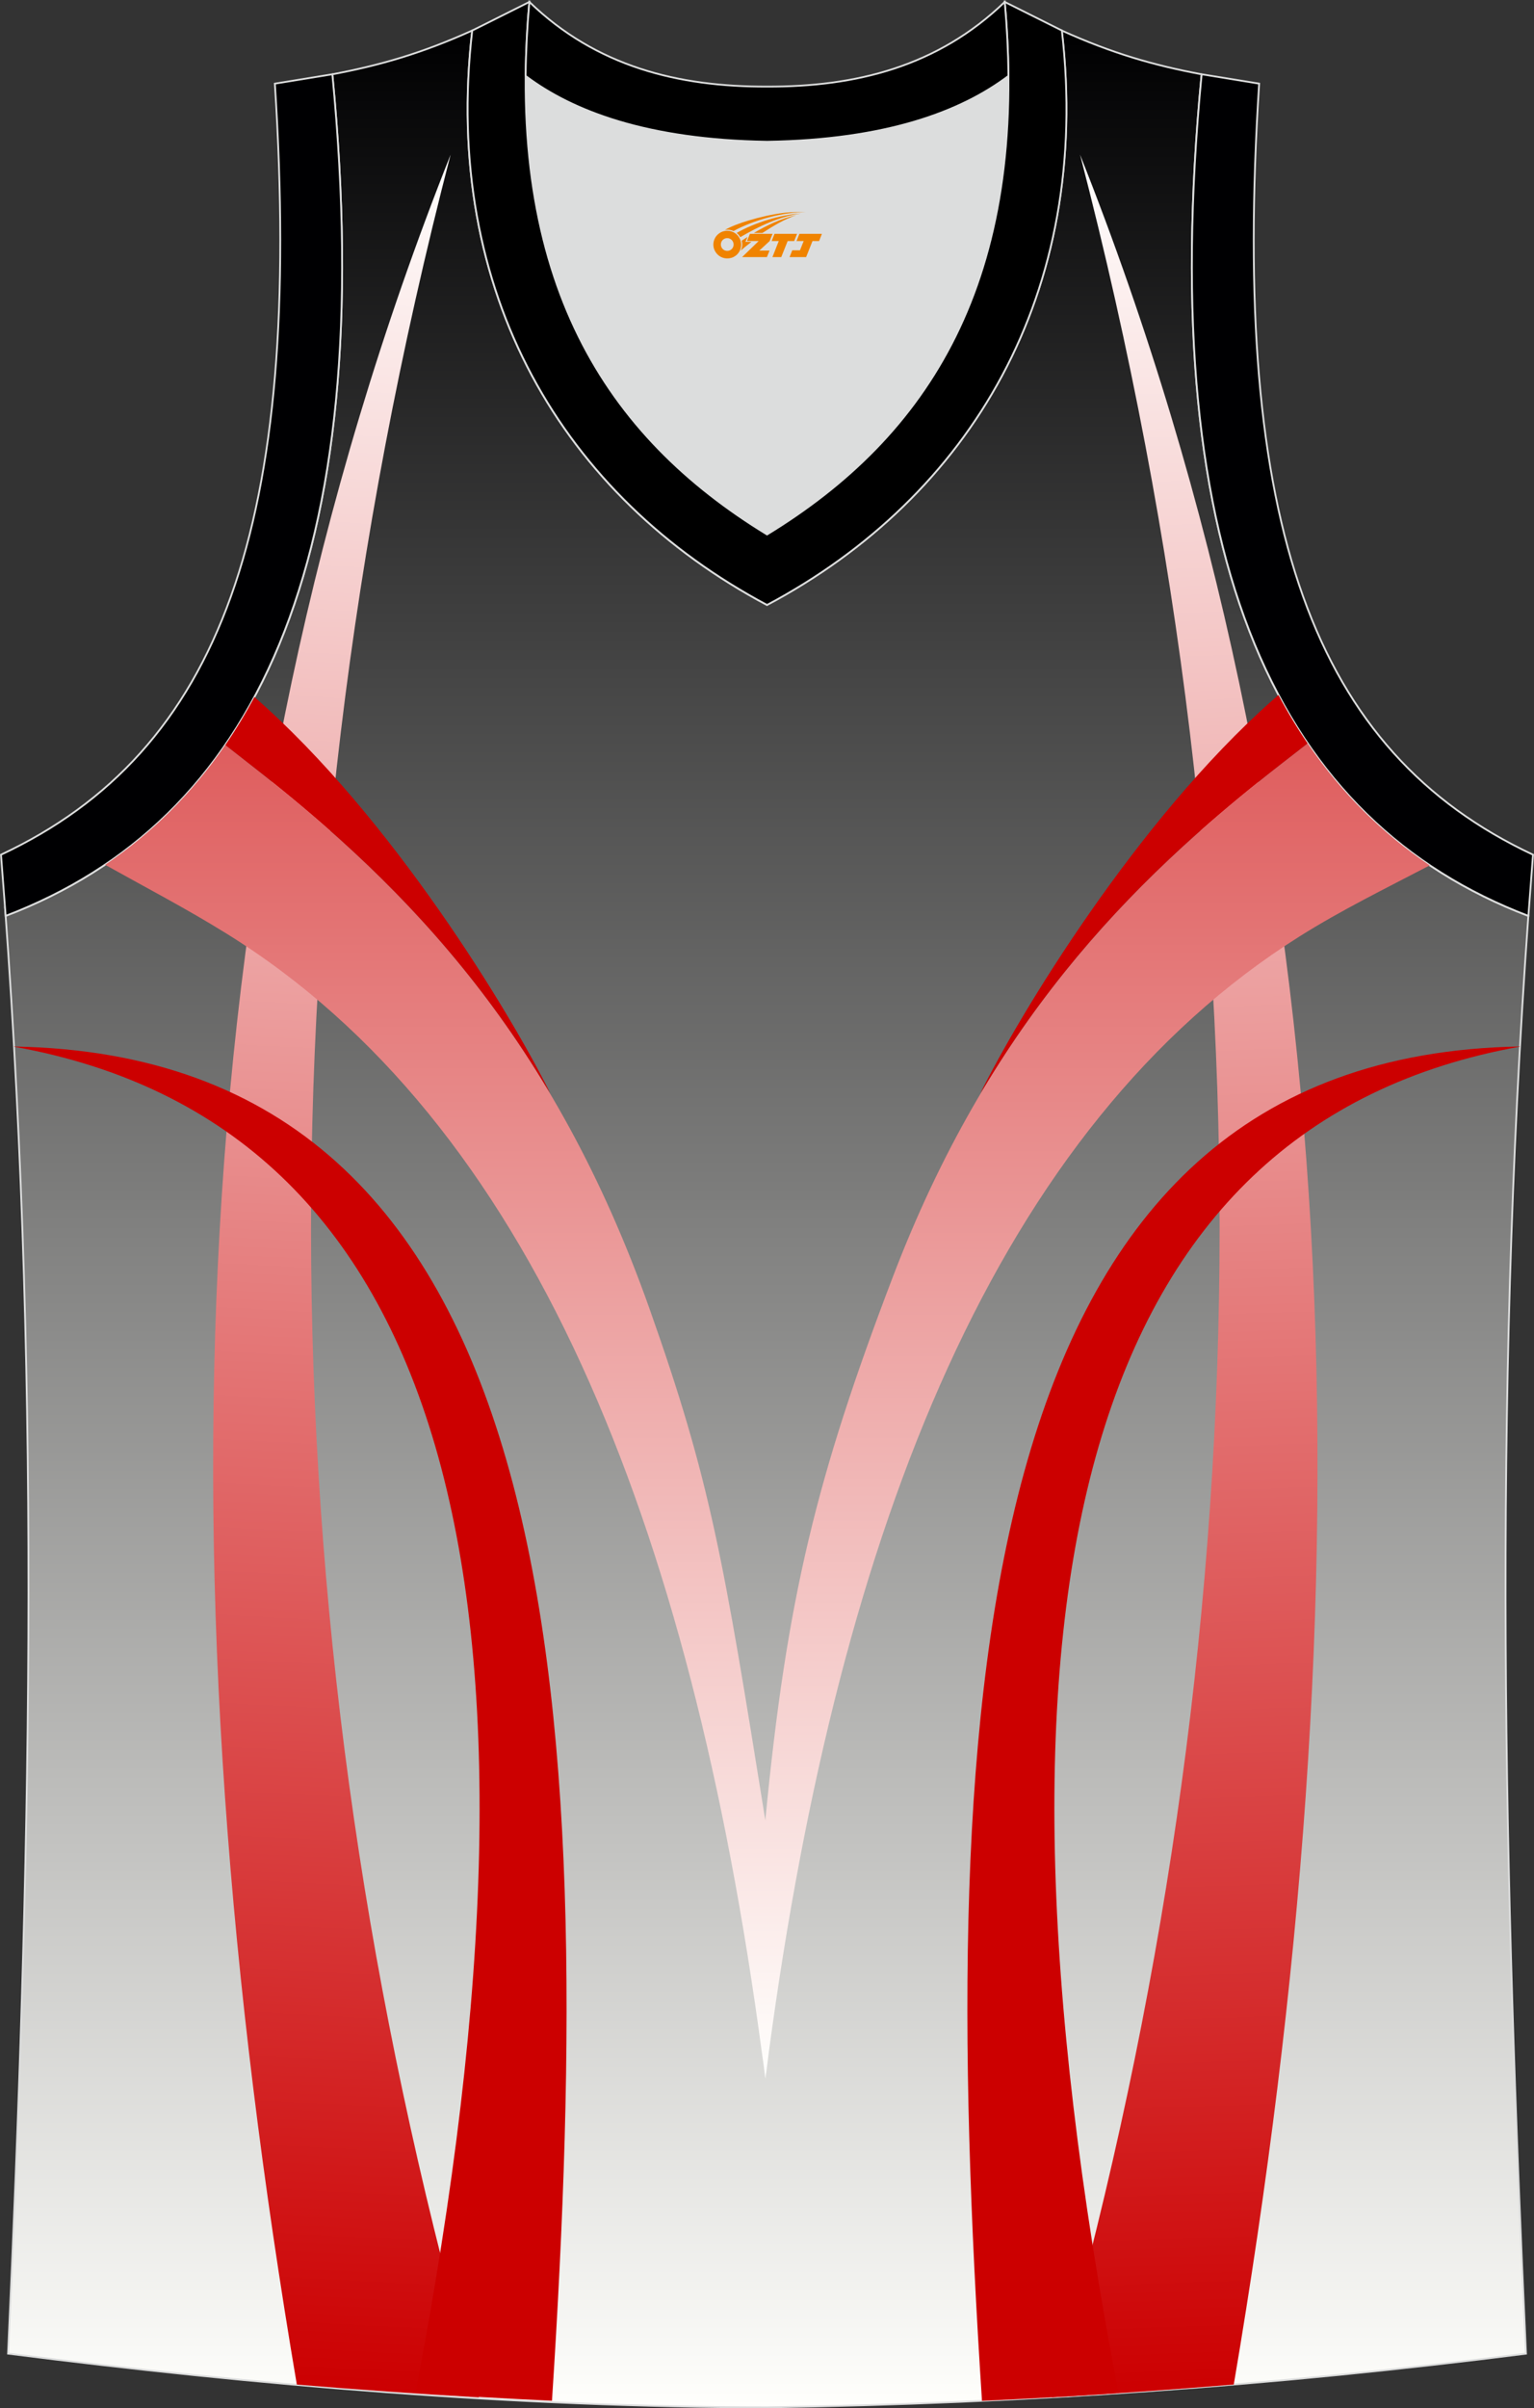 <?xml version="1.0" encoding="utf-8"?>
<!-- Generator: Adobe Illustrator 22.0.0, SVG Export Plug-In . SVG Version: 6.00 Build 0)  -->
<svg xmlns="http://www.w3.org/2000/svg" xmlns:xlink="http://www.w3.org/1999/xlink" version="1.1" id="图层_1" x="0px" y="0px" width="339.16px" height="532.13px" viewBox="0 0 339.16 532.13" enable-background="new 0 0 339.16 532.13" xml:space="preserve">
<rect x="0" y="0" width="339.16" height="532.13" fill="#333333" stroke="none"/>
<g>
	
		<linearGradient id="SVGID_1_" gradientUnits="userSpaceOnUse" x1="253.671" y1="626.602" x2="253.671" y2="1151.781" gradientTransform="matrix(1 0 0 1 -84.16 -619.851)">
		<stop offset="0" style="stop-color:#000001"/>
		<stop offset="1" style="stop-color:#FFFFFC"/>
	</linearGradient>
	<path fill="url(#SVGID_1_)" stroke="#DCDDDD" stroke-width="0.4" stroke-miterlimit="10" d="M169.56,531.93c0.02,0,0.03,0,0.05,0   H169.56L169.56,531.93L169.56,531.93z M169.61,531.93c57.41-0.83,113.01-4.88,167.78-11.86c-4.79-104.04-7.35-208.91,0.52-317.69   l-0.01,0c-54.56-20.79-82.7-77.29-72.23-185.96l0.02,0c-10.65-2-19.75-4.62-30.94-9.67c6.7,58.04-20.2,103-65.18,126.92   C124.61,109.75,97.7,64.79,104.4,6.75c-11.19,5.04-20.28,7.66-30.94,9.67l0.02,0C83.97,125.09,55.82,181.58,1.26,202.37L1.1,200.3   c8.06,109.52,5.5,215.07,0.68,319.76C56.11,526.99,114.87,531.93,169.61,531.93z"/>
	<path fill="#DCDDDD" d="M169.59,31.33c26.47-0.42,42.94-6.71,53.32-14.5c0.02-0.06,0.03-0.12,0.05-0.17   c0.48,51.69-21.13,81.77-53.37,101.45c-32.24-19.68-53.84-49.76-53.36-101.45c0.02,0.06,0.03,0.12,0.05,0.17   C126.65,24.62,143.12,30.91,169.59,31.33z"/>
	<path fill="#000002" stroke="#DCDDDD" stroke-width="0.4" stroke-miterlimit="22.926" d="M1.25,202.37   c54.56-20.79,82.7-77.29,72.23-185.96l-12.71,2.07c6.3,97.73-12.02,147.62-60.55,170.38L1.25,202.37z"/>
	<path stroke="#DCDDDD" stroke-width="0.4" stroke-miterlimit="22.926" d="M117.04,0.43c-5.53,61.77,17.08,96.01,52.55,117.67   c35.47-21.65,58.08-55.89,52.55-117.67l12.63,6.31c6.7,58.04-20.2,103-65.18,126.93c-44.97-23.93-71.88-68.89-65.18-126.92   L117.04,0.43z"/>
	<path fill="#000002" stroke="#DCDDDD" stroke-width="0.4" stroke-miterlimit="22.926" d="M337.91,202.37   c-54.56-20.79-82.7-77.29-72.23-185.96l12.71,2.07c-6.3,97.73,12.02,147.62,60.55,170.38l-1.02,13.51L337.91,202.37z"/>
	
		<linearGradient id="SVGID_2_" gradientUnits="userSpaceOnUse" x1="154.727" y1="1147.72" x2="180.61" y2="653.843" gradientTransform="matrix(1 0 0 1 -84.16 -619.851)">
		<stop offset="0" style="stop-color:#CC0001"/>
		<stop offset="1" style="stop-color:#FFFFFE"/>
	</linearGradient>
	<path fill="url(#SVGID_2_)" d="M105.89,529.72c-13.49-0.77-26.91-1.71-40.26-2.82C35.61,350.15,38.85,187.11,99.63,34.16   C54.93,206.33,60.31,370.8,105.89,529.72z"/>
	
		<linearGradient id="SVGID_3_" gradientUnits="userSpaceOnUse" x1="349.917" y1="1148.4" x2="332.64" y2="653.672" gradientTransform="matrix(1 0 0 1 -84.16 -619.851)">
		<stop offset="0" style="stop-color:#CC0001"/>
		<stop offset="1" style="stop-color:#FFFFFE"/>
	</linearGradient>
	<path fill="url(#SVGID_3_)" d="M232.53,529.71c45.57-158.92,50.96-323.38,6.26-495.55c60.77,152.95,64.02,315.99,33.99,492.73   C259.44,528.01,246.03,528.95,232.53,529.71z"/>
	<path fill="#CC0000" d="M282.66,153.57c2,3.77,4.15,7.33,6.45,10.7l-5.9,4.59c-24.49,19.03-47.09,40.66-65.66,71.53l-0.8,1.18   c8.74-17.61,34.58-60.31,64.58-86.84C281.53,154.56,282,154.14,282.66,153.57z"/>
	<path fill="#CC0000" d="M49.81,164.63c2.3-3.34,4.44-6.88,6.45-10.61c30.35,26.47,56.58,69.78,65.4,87.55l-0.79-1.18   c-18.56-30.86-41.17-52.49-65.66-71.53L49.81,164.63z"/>
	
		<linearGradient id="SVGID_4_" gradientUnits="userSpaceOnUse" x1="253.833" y1="615.123" x2="253.833" y2="1078.508" gradientTransform="matrix(1 0 0 1 -84.16 -619.851)">
		<stop offset="0" style="stop-color:#CC0002"/>
		<stop offset="1" style="stop-color:#FFFFFD"/>
	</linearGradient>
	<path fill="url(#SVGID_4_)" d="M23.25,191.09c10.26-6.92,19.16-15.69,26.56-26.47c2.1,1.65,5.36,4.2,5.69,4.46   c35.56,27.68,67.1,60.89,88.07,120c13.6,38.37,16.36,55.41,25.64,113.13c4.73-49.17,11.34-75.92,28.21-120.11   c21.02-55.02,51.63-86.73,85.95-113.37l5.74-4.46c7.5,11.01,16.54,19.93,26.99,26.95c-9.7,5.07-19.6,9.91-28.79,15.7   c-66.45,41.86-101.64,129.76-117.31,246.39c-0.25,1.85-0.43,3.65-0.79,5.98c-0.23-2.2-0.54-4.12-0.79-5.96   c-15.75-117.24-51.23-205.45-118.35-247.05C41.36,200.87,32.2,196.09,23.25,191.09z"/>
	<path fill="#CC0000" d="M122.04,530.48c-10.1-0.48-20.17-1.05-30.19-1.72c34.35-178.48,6.9-280.29-88.74-297.48l0-0.04   C124.51,233.38,132.27,372.86,122.04,530.48z"/>
	<path fill="#CC0000" d="M217.11,530.5c-10.23-157.63-2.48-297.12,118.93-299.27l0,0.04c-95.65,17.2-123.09,119.03-88.73,297.52   C237.29,529.47,227.23,530.03,217.11,530.5z"/>
	<path stroke="#DCDDDD" stroke-width="0.4" stroke-miterlimit="22.926" d="M117.04,0.43c14.83,14.31,32.94,18.76,52.55,18.71   c19.61,0.05,37.72-4.4,52.55-18.71c0.5,5.63,0.77,11.02,0.82,16.2c-0.02,0.06-0.04,0.13-0.05,0.19   c-10.37,7.8-26.85,14.09-53.32,14.5c-26.47-0.42-42.94-6.71-53.32-14.5c-0.02-0.06-0.04-0.13-0.05-0.19   C116.27,11.45,116.54,6.06,117.04,0.43z"/>
	
</g>
<g id="图层_x0020_1">
	<path fill="#F08300" d="M157.9,55.07c0.416,1.136,1.472,1.984,2.752,2.032c0.144,0,0.304,0,0.448-0.016h0.016   c0.016,0,0.064,0,0.128-0.016c0.032,0,0.048-0.016,0.08-0.016c0.064-0.016,0.144-0.032,0.224-0.048c0.016,0,0.016,0,0.032,0   c0.192-0.048,0.4-0.112,0.576-0.208c0.192-0.096,0.4-0.224,0.608-0.384c0.672-0.56,1.104-1.408,1.104-2.352   c0-0.224-0.032-0.448-0.08-0.672l0,0C163.74,53.19,163.69,53.02,163.61,52.84C163.14,51.75,162.06,50.99,160.79,50.99C159.1,50.99,157.72,52.36,157.72,54.06C157.72,54.41,157.78,54.75,157.9,55.07L157.9,55.07L157.9,55.07z M162.2,54.09L162.2,54.09C162.17,54.87,161.51,55.47,160.73,55.43C159.94,55.4,159.35,54.75,159.38,53.96c0.032-0.784,0.688-1.376,1.472-1.344   C161.62,52.65,162.23,53.32,162.2,54.09L162.2,54.09z"/>
	<polygon fill="#F08300" points="176.23,51.67 ,175.59,53.26 ,174.15,53.26 ,172.73,56.81 ,170.78,56.81 ,172.18,53.26 ,170.6,53.26    ,171.24,51.67"/>
	<path fill="#F08300" d="M178.2,46.94c-1.008-0.096-3.024-0.144-5.056,0.112c-2.416,0.304-5.152,0.912-7.616,1.664   C163.48,49.32,161.61,50.04,160.26,50.81C160.46,50.78,160.65,50.76,160.84,50.76c0.48,0,0.944,0.112,1.36,0.288   C166.3,48.73,173.5,46.68,178.2,46.94L178.2,46.94L178.2,46.94z"/>
	<path fill="#F08300" d="M163.67,52.41c4-2.368,8.88-4.672,13.488-5.248c-4.608,0.288-10.224,2-14.288,4.304   C163.19,51.72,163.46,52.04,163.67,52.41C163.67,52.41,163.67,52.41,163.67,52.41z"/>
	<polygon fill="#F08300" points="181.72,51.67 ,181.1,53.26 ,179.64,53.26 ,178.23,56.81 ,177.77,56.81 ,176.26,56.81 ,174.57,56.81    ,175.16,55.31 ,176.87,55.31 ,177.69,53.26 ,176.1,53.26 ,176.74,51.67"/>
	<polygon fill="#F08300" points="170.81,51.67 ,170.17,53.26 ,167.88,55.37 ,170.14,55.37 ,169.56,56.81 ,164.07,56.81 ,167.74,53.26    ,165.16,53.26 ,165.8,51.67"/>
	<path fill="#F08300" d="M176.09,47.53c-3.376,0.752-6.464,2.192-9.424,3.952h1.888C170.98,49.91,173.32,48.48,176.09,47.53z    M165.29,52.35C164.66,52.73,164.6,52.78,163.99,53.19c0.064,0.256,0.112,0.544,0.112,0.816c0,0.496-0.112,0.976-0.32,1.392   c0.176-0.16,0.32-0.304,0.432-0.4c0.272-0.24,0.768-0.64,1.6-1.296l0.32-0.256H164.81l0,0L165.29,52.35L165.29,52.35L165.29,52.35z"/>
</g>
</svg>